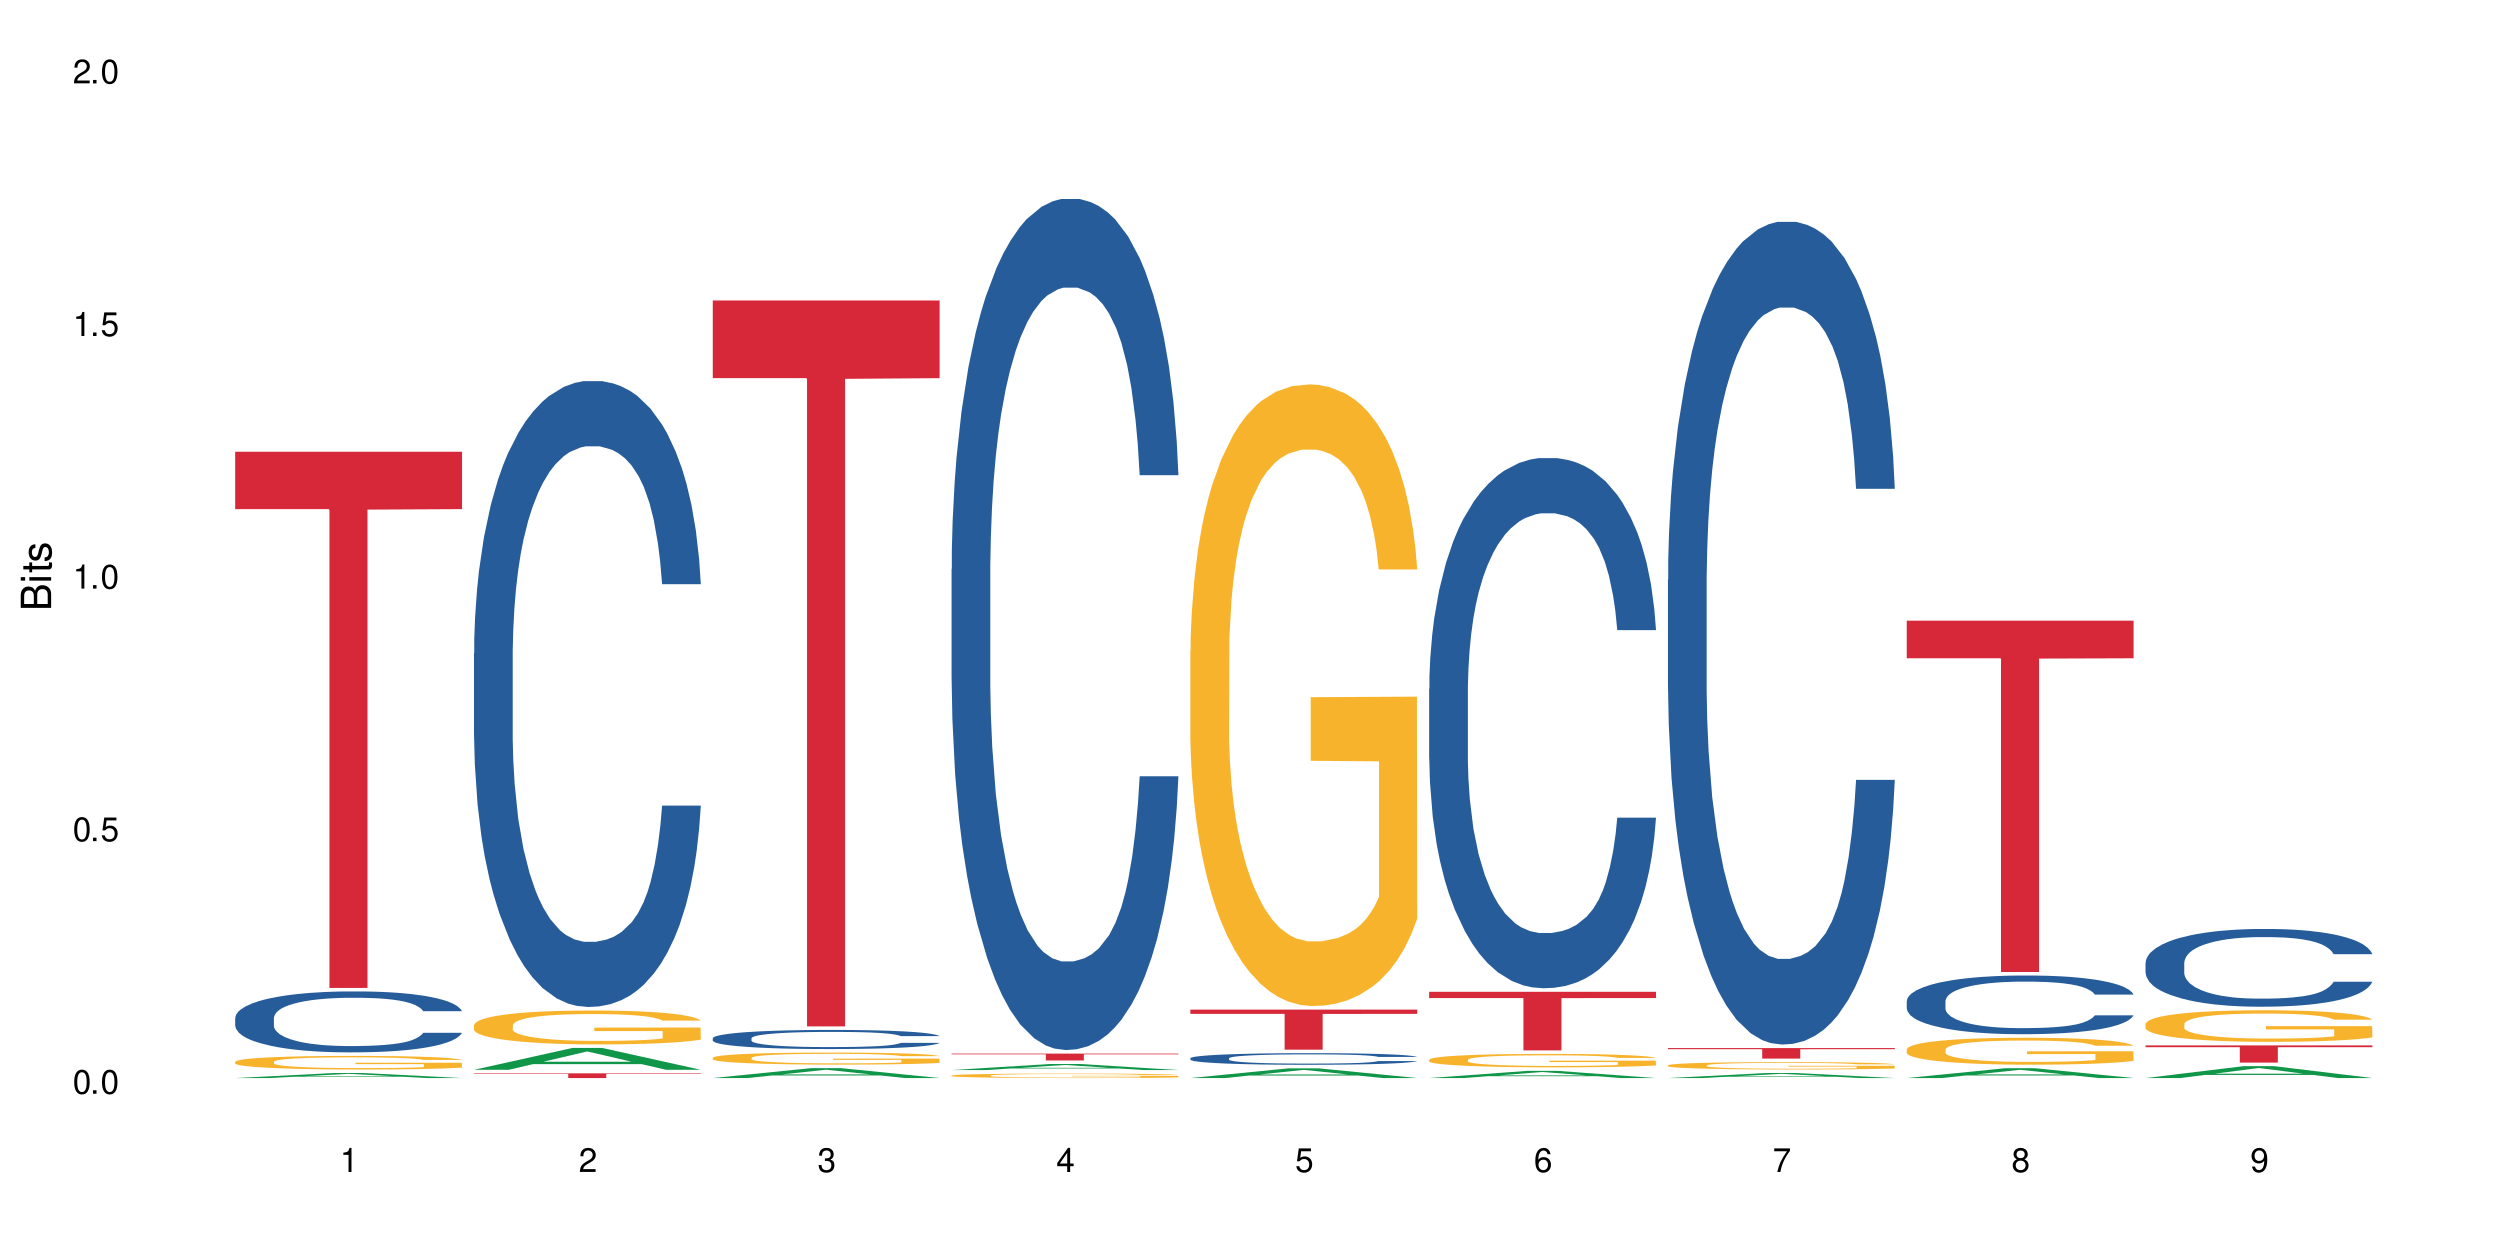 <?xml version="1.0" encoding="UTF-8"?>
<svg xmlns="http://www.w3.org/2000/svg" xmlns:xlink="http://www.w3.org/1999/xlink" width="720" height="360" viewBox="0 0 720 360">
<defs>
<g>
<g id="glyph-0-0">
</g>
<g id="glyph-0-1">
<path d="M 2.641 -6.938 C 2 -6.938 1.422 -6.656 1.078 -6.172 C 0.641 -5.562 0.406 -4.641 0.406 -3.359 C 0.406 -1.016 1.188 0.219 2.641 0.219 C 4.078 0.219 4.859 -1.016 4.859 -3.297 C 4.859 -4.641 4.656 -5.547 4.203 -6.172 C 3.844 -6.656 3.281 -6.938 2.641 -6.938 Z M 2.641 -6.188 C 3.547 -6.188 4 -5.25 4 -3.375 C 4 -1.406 3.562 -0.484 2.625 -0.484 C 1.734 -0.484 1.281 -1.438 1.281 -3.344 C 1.281 -5.25 1.734 -6.188 2.641 -6.188 Z M 2.641 -6.188 "/>
</g>
<g id="glyph-0-2">
<path d="M 1.828 -1 L 0.828 -1 L 0.828 0 L 1.828 0 Z M 1.828 -1 "/>
</g>
<g id="glyph-0-3">
<path d="M 4.562 -6.797 L 1.062 -6.797 L 0.547 -3.094 L 1.328 -3.094 C 1.719 -3.562 2.047 -3.734 2.578 -3.734 C 3.484 -3.734 4.062 -3.109 4.062 -2.094 C 4.062 -1.125 3.484 -0.531 2.578 -0.531 C 1.828 -0.531 1.375 -0.906 1.188 -1.672 L 0.328 -1.672 C 0.453 -1.109 0.547 -0.844 0.75 -0.594 C 1.125 -0.078 1.828 0.219 2.594 0.219 C 3.969 0.219 4.922 -0.781 4.922 -2.219 C 4.922 -3.562 4.031 -4.484 2.719 -4.484 C 2.25 -4.484 1.859 -4.359 1.469 -4.062 L 1.734 -5.969 L 4.562 -5.969 Z M 4.562 -6.797 "/>
</g>
<g id="glyph-0-4">
<path d="M 2.484 -4.938 L 2.484 0 L 3.328 0 L 3.328 -6.938 L 2.766 -6.938 C 2.469 -5.875 2.281 -5.734 0.984 -5.562 L 0.984 -4.938 Z M 2.484 -4.938 "/>
</g>
<g id="glyph-0-5">
<path d="M 4.859 -0.828 L 1.281 -0.828 C 1.359 -1.406 1.672 -1.781 2.5 -2.281 L 3.469 -2.828 C 4.406 -3.344 4.906 -4.062 4.906 -4.906 C 4.906 -5.484 4.672 -6.031 4.266 -6.406 C 3.859 -6.766 3.375 -6.938 2.719 -6.938 C 1.859 -6.938 1.219 -6.625 0.844 -6.031 C 0.609 -5.672 0.5 -5.234 0.484 -4.531 L 1.328 -4.531 C 1.359 -5.016 1.406 -5.281 1.531 -5.516 C 1.75 -5.938 2.188 -6.203 2.703 -6.203 C 3.469 -6.203 4.031 -5.641 4.031 -4.891 C 4.031 -4.344 3.719 -3.859 3.125 -3.516 L 2.234 -3 C 0.812 -2.172 0.406 -1.531 0.328 -0.016 L 4.859 -0.016 Z M 4.859 -0.828 "/>
</g>
<g id="glyph-0-6">
<path d="M 2.125 -3.188 L 2.578 -3.188 C 3.5 -3.188 3.984 -2.766 3.984 -1.922 C 3.984 -1.062 3.469 -0.531 2.594 -0.531 C 1.656 -0.531 1.203 -1 1.156 -2.016 L 0.312 -2.016 C 0.344 -1.453 0.438 -1.094 0.609 -0.781 C 0.953 -0.109 1.625 0.219 2.547 0.219 C 3.953 0.219 4.859 -0.625 4.859 -1.938 C 4.859 -2.828 4.516 -3.297 3.703 -3.594 C 4.344 -3.844 4.656 -4.328 4.656 -5.031 C 4.656 -6.219 3.875 -6.938 2.578 -6.938 C 1.203 -6.938 0.484 -6.172 0.453 -4.703 L 1.297 -4.703 C 1.312 -5.125 1.344 -5.359 1.453 -5.578 C 1.641 -5.969 2.062 -6.203 2.594 -6.203 C 3.344 -6.203 3.797 -5.75 3.797 -5 C 3.797 -4.516 3.609 -4.219 3.25 -4.047 C 3.016 -3.953 2.703 -3.922 2.125 -3.906 Z M 2.125 -3.188 "/>
</g>
<g id="glyph-0-7">
<path d="M 3.141 -1.672 L 3.141 0 L 3.984 0 L 3.984 -1.672 L 4.984 -1.672 L 4.984 -2.438 L 3.984 -2.438 L 3.984 -6.938 L 3.359 -6.938 L 0.266 -2.578 L 0.266 -1.672 Z M 3.141 -2.438 L 1 -2.438 L 3.141 -5.5 Z M 3.141 -2.438 "/>
</g>
<g id="glyph-0-8">
<path d="M 4.781 -5.125 C 4.609 -6.266 3.891 -6.938 2.844 -6.938 C 2.094 -6.938 1.422 -6.578 1.031 -5.953 C 0.594 -5.266 0.406 -4.422 0.406 -3.172 C 0.406 -2 0.578 -1.25 0.984 -0.641 C 1.359 -0.078 1.953 0.219 2.703 0.219 C 3.984 0.219 4.922 -0.75 4.922 -2.094 C 4.922 -3.375 4.062 -4.281 2.844 -4.281 C 2.172 -4.281 1.641 -4.031 1.281 -3.516 C 1.281 -5.234 1.828 -6.188 2.797 -6.188 C 3.391 -6.188 3.797 -5.797 3.938 -5.125 Z M 2.734 -3.531 C 3.547 -3.531 4.062 -2.953 4.062 -2.031 C 4.062 -1.156 3.484 -0.531 2.703 -0.531 C 1.922 -0.531 1.328 -1.188 1.328 -2.078 C 1.328 -2.938 1.906 -3.531 2.734 -3.531 Z M 2.734 -3.531 "/>
</g>
<g id="glyph-0-9">
<path d="M 4.984 -6.797 L 0.438 -6.797 L 0.438 -5.969 L 4.109 -5.969 C 2.5 -3.656 1.828 -2.234 1.328 0 L 2.219 0 C 2.594 -2.172 3.453 -4.047 4.984 -6.094 Z M 4.984 -6.797 "/>
</g>
<g id="glyph-0-10">
<path d="M 3.75 -3.656 C 4.469 -4.094 4.688 -4.438 4.688 -5.078 C 4.688 -6.172 3.844 -6.938 2.641 -6.938 C 1.438 -6.938 0.594 -6.172 0.594 -5.094 C 0.594 -4.438 0.812 -4.094 1.516 -3.656 C 0.734 -3.266 0.359 -2.703 0.359 -1.922 C 0.359 -0.656 1.281 0.219 2.641 0.219 C 3.984 0.219 4.922 -0.656 4.922 -1.922 C 4.922 -2.703 4.531 -3.266 3.75 -3.656 Z M 2.641 -6.188 C 3.359 -6.188 3.812 -5.75 3.812 -5.062 C 3.812 -4.406 3.344 -3.984 2.641 -3.984 C 1.922 -3.984 1.453 -4.406 1.453 -5.078 C 1.453 -5.75 1.922 -6.188 2.641 -6.188 Z M 2.641 -3.266 C 3.484 -3.266 4.062 -2.719 4.062 -1.906 C 4.062 -1.078 3.484 -0.531 2.625 -0.531 C 1.797 -0.531 1.219 -1.094 1.219 -1.906 C 1.219 -2.719 1.781 -3.266 2.641 -3.266 Z M 2.641 -3.266 "/>
</g>
<g id="glyph-0-11">
<path d="M 0.516 -1.578 C 0.672 -0.453 1.406 0.219 2.438 0.219 C 3.188 0.219 3.859 -0.141 4.266 -0.766 C 4.688 -1.453 4.891 -2.297 4.891 -3.547 C 4.891 -4.719 4.703 -5.453 4.312 -6.078 C 3.938 -6.641 3.344 -6.938 2.594 -6.938 C 1.297 -6.938 0.359 -5.969 0.359 -4.625 C 0.359 -3.344 1.234 -2.453 2.453 -2.453 C 3.094 -2.453 3.578 -2.672 4.016 -3.203 C 4 -1.484 3.469 -0.531 2.5 -0.531 C 1.906 -0.531 1.484 -0.906 1.359 -1.578 Z M 2.578 -6.203 C 3.375 -6.203 3.969 -5.531 3.969 -4.641 C 3.969 -3.797 3.391 -3.188 2.547 -3.188 C 1.734 -3.188 1.234 -3.766 1.234 -4.688 C 1.234 -5.562 1.797 -6.203 2.578 -6.203 Z M 2.578 -6.203 "/>
</g>
<g id="glyph-1-0">
</g>
<g id="glyph-1-1">
<path d="M 0 -0.953 L 0 -4.891 C 0 -5.719 -0.234 -6.344 -0.734 -6.797 C -1.188 -7.234 -1.812 -7.469 -2.5 -7.469 C -3.547 -7.469 -4.188 -7 -4.625 -5.875 C -4.984 -6.688 -5.625 -7.094 -6.531 -7.094 C -7.172 -7.094 -7.734 -6.859 -8.141 -6.391 C -8.562 -5.922 -8.75 -5.344 -8.75 -4.5 L -8.75 -0.953 Z M -4.984 -2.062 L -7.766 -2.062 L -7.766 -4.219 C -7.766 -4.844 -7.688 -5.203 -7.453 -5.5 C -7.219 -5.812 -6.859 -5.969 -6.375 -5.969 C -5.891 -5.969 -5.531 -5.812 -5.297 -5.5 C -5.062 -5.203 -4.984 -4.844 -4.984 -4.219 Z M -0.984 -2.062 L -4 -2.062 L -4 -4.781 C -4 -5.766 -3.438 -6.359 -2.484 -6.359 C -1.547 -6.359 -0.984 -5.766 -0.984 -4.781 Z M -0.984 -2.062 "/>
</g>
<g id="glyph-1-2">
<path d="M -6.281 -1.797 L -6.281 -0.797 L 0 -0.797 L 0 -1.797 Z M -8.75 -1.797 L -8.75 -0.797 L -7.484 -0.797 L -7.484 -1.797 Z M -8.75 -1.797 "/>
</g>
<g id="glyph-1-3">
<path d="M -6.281 -3.047 L -6.281 -2.016 L -8.016 -2.016 L -8.016 -1.016 L -6.281 -1.016 L -6.281 -0.172 L -5.469 -0.172 L -5.469 -1.016 L -0.719 -1.016 C -0.078 -1.016 0.281 -1.453 0.281 -2.234 C 0.281 -2.5 0.25 -2.719 0.188 -3.047 L -0.641 -3.047 C -0.609 -2.906 -0.594 -2.766 -0.594 -2.562 C -0.594 -2.141 -0.719 -2.016 -1.156 -2.016 L -5.469 -2.016 L -5.469 -3.047 Z M -6.281 -3.047 "/>
</g>
<g id="glyph-1-4">
<path d="M -4.531 -5.25 C -5.766 -5.25 -6.469 -4.422 -6.469 -2.969 C -6.469 -1.516 -5.719 -0.562 -4.547 -0.562 C -3.562 -0.562 -3.094 -1.062 -2.734 -2.562 L -2.516 -3.484 C -2.344 -4.188 -2.094 -4.469 -1.641 -4.469 C -1.047 -4.469 -0.641 -3.875 -0.641 -3 C -0.641 -2.453 -0.797 -2 -1.062 -1.75 C -1.25 -1.594 -1.422 -1.531 -1.875 -1.469 L -1.875 -0.406 C -0.422 -0.453 0.281 -1.266 0.281 -2.922 C 0.281 -4.5 -0.5 -5.516 -1.719 -5.516 C -2.656 -5.516 -3.172 -4.984 -3.469 -3.734 L -3.703 -2.766 C -3.891 -1.953 -4.156 -1.609 -4.594 -1.609 C -5.188 -1.609 -5.547 -2.125 -5.547 -2.938 C -5.547 -3.75 -5.203 -4.172 -4.531 -4.203 Z M -4.531 -5.25 "/>
</g>
</g>
</defs>
<rect x="-72" y="-36" width="864" height="432" fill="rgb(100%, 100%, 100%)" fill-opacity="1"/>
<path fill-rule="nonzero" fill="rgb(6.275%, 58.824%, 28.235%)" fill-opacity="1" d="M 67.73 310.477 L 67.801 310.477 L 96.07 309.031 L 104.656 309.031 L 133.066 310.48 L 123.082 310.48 L 115.965 310.102 L 84.762 310.102 L 77.781 310.477 L 67.73 310.477 L 87.766 309.945 L 113.102 309.945 L 100.469 309.27 L 100.328 309.266 L 100.188 309.27 L 87.695 309.945 L 87.766 309.945 Z M 67.73 310.477 "/>
<path fill-rule="nonzero" fill="rgb(14.51%, 36.078%, 60%)" fill-opacity="1" d="M 67.73 293.172 L 67.812 293.156 L 67.812 292.77 L 68.051 292.16 L 68.605 291.391 L 69.164 290.859 L 70.598 289.914 L 72.59 289 L 74.664 288.293 L 76.176 287.879 L 77.531 287.555 L 80.637 286.961 L 82.629 286.656 L 84.781 286.387 L 87.41 286.113 L 89.324 285.953 L 93.625 285.695 L 96.812 285.582 L 99.281 285.535 L 104.621 285.535 L 107.809 285.598 L 110.117 285.68 L 112.668 285.809 L 114.82 285.953 L 118.562 286.305 L 121.91 286.754 L 123.426 287.012 L 125.816 287.508 L 127.648 287.988 L 128.922 288.406 L 130.355 289 L 131.629 289.723 L 132.586 290.539 L 133.066 291.23 L 121.91 291.23 L 121.352 290.59 L 120.715 290.09 L 119.52 289.434 L 118.324 288.969 L 116.652 288.504 L 115.137 288.199 L 113.066 287.895 L 111.234 287.699 L 109.32 287.555 L 107.488 287.461 L 103.984 287.363 L 99.922 287.363 L 98.406 287.395 L 95.297 287.523 L 93.625 287.637 L 91.234 287.859 L 89.562 288.07 L 87.57 288.391 L 86.215 288.664 L 84.543 289.082 L 83.348 289.449 L 81.992 289.98 L 81.195 290.379 L 80.48 290.828 L 79.84 291.359 L 79.363 291.918 L 79.043 292.512 L 78.887 293.09 L 78.887 295.578 L 79.043 296.156 L 79.441 296.828 L 80.48 297.809 L 81.992 298.656 L 83.746 299.332 L 85.418 299.812 L 86.375 300.039 L 87.648 300.293 L 89.641 300.613 L 92.512 300.938 L 94.184 301.062 L 96.734 301.191 L 99.363 301.258 L 102.867 301.258 L 105.977 301.191 L 108.047 301.113 L 110.199 300.984 L 113.145 300.711 L 114.98 300.453 L 116.57 300.148 L 117.766 299.844 L 118.562 299.59 L 119.758 299.09 L 120.715 298.547 L 121.434 297.984 L 121.91 297.438 L 133.066 297.438 L 132.586 298.082 L 131.871 298.707 L 131.152 299.172 L 130.039 299.734 L 128.762 300.23 L 126.93 300.793 L 125.418 301.16 L 123.426 301.562 L 121.59 301.867 L 119.602 302.141 L 116.652 302.461 L 114.738 302.621 L 112.668 302.766 L 110.199 302.895 L 107.09 303.004 L 103.746 303.07 L 100.637 303.086 L 97.289 303.055 L 94.82 302.988 L 91.555 302.844 L 87.492 302.555 L 84.543 302.25 L 82.23 301.945 L 80.238 301.625 L 78.008 301.191 L 75.141 300.488 L 73.387 299.941 L 72.191 299.492 L 70.84 298.867 L 69.883 298.305 L 68.766 297.406 L 67.969 296.266 L 67.73 295.387 Z M 67.73 293.172 "/>
<path fill-rule="nonzero" fill="rgb(96.863%, 70.196%, 16.863%)" fill-opacity="1" d="M 67.73 305.777 L 67.812 305.773 L 67.812 305.703 L 68.129 305.543 L 68.926 305.32 L 69.961 305.137 L 71.078 304.996 L 71.793 304.922 L 72.988 304.812 L 74.023 304.734 L 76.656 304.574 L 80 304.422 L 81.832 304.359 L 83.906 304.297 L 86.852 304.23 L 88.207 304.207 L 92.352 304.148 L 97.051 304.113 L 102.23 304.102 L 104.621 304.105 L 107.887 304.121 L 112.348 304.16 L 114.898 304.195 L 116.891 304.23 L 118.961 304.277 L 121.512 304.348 L 123.902 304.434 L 125.816 304.52 L 127.727 304.629 L 129.32 304.742 L 130.676 304.867 L 131.871 305.016 L 132.586 305.141 L 133.066 305.266 L 121.988 305.266 L 121.352 305.141 L 120.637 305.047 L 119.441 304.926 L 118.246 304.844 L 117.051 304.773 L 114.82 304.68 L 112.906 304.625 L 110.516 304.574 L 108.207 304.543 L 105.578 304.52 L 103.984 304.512 L 99.762 304.512 L 95.938 304.539 L 93.707 304.566 L 92.113 304.594 L 89.879 304.648 L 88.527 304.691 L 87.73 304.719 L 85.34 304.832 L 83.746 304.93 L 82.871 305 L 81.754 305.105 L 80.957 305.203 L 80.082 305.348 L 79.602 305.453 L 78.965 305.695 L 78.887 306.34 L 79.125 306.477 L 79.602 306.621 L 80.238 306.75 L 81.195 306.887 L 82.152 306.988 L 83.824 307.129 L 85.258 307.223 L 86.375 307.281 L 88.527 307.379 L 89.402 307.41 L 91.473 307.477 L 93.625 307.523 L 96.254 307.566 L 98.246 307.59 L 101.434 307.609 L 105.496 307.609 L 110.277 307.586 L 113.305 307.559 L 115.379 307.527 L 116.73 307.504 L 118.406 307.465 L 119.602 307.43 L 120.715 307.391 L 122.07 307.328 L 122.07 306.477 L 102.391 306.473 L 102.391 306.07 L 132.984 306.066 L 133.066 307.465 L 131.391 307.562 L 129.32 307.652 L 127.328 307.727 L 125.258 307.785 L 122.309 307.855 L 119.918 307.898 L 116.254 307.945 L 112.906 307.98 L 109.402 308 L 106.293 308.012 L 102.629 308.016 L 99.363 308.008 L 95.855 307.984 L 93.066 307.957 L 90.52 307.922 L 87.969 307.875 L 84.781 307.801 L 82.711 307.738 L 80.559 307.664 L 78.406 307.574 L 76.496 307.48 L 75.219 307.402 L 73.945 307.316 L 72.59 307.211 L 71.316 307.09 L 70.359 306.98 L 69.484 306.855 L 68.848 306.734 L 68.211 306.574 L 67.891 306.445 L 67.73 306.336 Z M 67.73 305.777 "/>
<path fill-rule="nonzero" fill="rgb(83.922%, 15.686%, 22.353%)" fill-opacity="1" d="M 67.73 130.094 L 133.066 130.094 L 133.066 146.625 L 105.836 146.77 L 105.836 284.52 L 94.879 284.52 L 94.879 146.914 L 94.723 146.625 L 67.73 146.625 Z M 67.73 130.094 "/>
<path fill-rule="nonzero" fill="rgb(6.275%, 58.824%, 28.235%)" fill-opacity="1" d="M 136.504 308.098 L 136.574 308.094 L 164.844 301.812 L 173.43 301.812 L 201.836 308.105 L 191.855 308.105 L 184.738 306.461 L 153.535 306.461 L 146.555 308.098 L 136.504 308.098 L 156.535 305.781 L 181.875 305.777 L 169.242 302.84 L 169.102 302.832 L 168.961 302.852 L 156.469 305.777 L 156.535 305.781 Z M 136.504 308.098 "/>
<path fill-rule="nonzero" fill="rgb(14.51%, 36.078%, 60%)" fill-opacity="1" d="M 136.504 188.191 L 136.582 188.027 L 136.582 184.074 L 136.824 177.812 L 137.379 169.902 L 137.938 164.465 L 139.371 154.746 L 141.363 145.355 L 143.434 138.105 L 144.949 133.82 L 146.305 130.527 L 149.41 124.43 L 151.402 121.301 L 153.555 118.5 L 156.184 115.699 L 158.098 114.051 L 162.398 111.414 L 165.586 110.262 L 168.055 109.766 L 173.395 109.766 L 176.582 110.426 L 178.891 111.25 L 181.441 112.566 L 183.594 114.051 L 187.336 117.676 L 190.684 122.289 L 192.195 124.926 L 194.586 130.031 L 196.418 134.973 L 197.695 139.258 L 199.129 145.355 L 200.402 152.77 L 201.359 161.172 L 201.836 168.258 L 190.684 168.258 L 190.125 161.664 L 189.488 156.559 L 188.293 149.805 L 187.098 145.023 L 185.426 140.246 L 183.91 137.117 L 181.84 133.984 L 180.008 132.008 L 178.094 130.527 L 176.262 129.539 L 172.758 128.547 L 168.691 128.547 L 167.18 128.879 L 164.07 130.195 L 162.398 131.352 L 160.008 133.656 L 158.336 135.797 L 156.344 139.094 L 154.988 141.895 L 153.316 146.18 L 152.121 149.969 L 150.766 155.406 L 149.969 159.523 L 149.25 164.137 L 148.613 169.574 L 148.137 175.34 L 147.816 181.438 L 147.66 187.367 L 147.66 212.906 L 147.816 218.836 L 148.215 225.758 L 149.25 235.809 L 150.766 244.539 L 152.52 251.461 L 154.191 256.402 L 155.148 258.711 L 156.422 261.348 L 158.414 264.641 L 161.281 267.938 L 162.957 269.254 L 165.504 270.574 L 168.137 271.23 L 171.641 271.23 L 174.746 270.574 L 176.82 269.75 L 178.973 268.43 L 181.918 265.629 L 183.75 262.992 L 185.344 259.863 L 186.539 256.734 L 187.336 254.098 L 188.531 248.988 L 189.488 243.387 L 190.203 237.621 L 190.684 232.02 L 201.836 232.02 L 201.359 238.609 L 200.645 245.035 L 199.926 249.812 L 198.809 255.578 L 197.535 260.688 L 195.703 266.453 L 194.188 270.242 L 192.195 274.363 L 190.363 277.492 L 188.371 280.293 L 185.426 283.59 L 183.512 285.234 L 181.441 286.719 L 178.973 288.035 L 175.863 289.191 L 172.516 289.848 L 169.41 290.016 L 166.062 289.684 L 163.594 289.027 L 160.328 287.543 L 156.262 284.578 L 153.316 281.445 L 151.004 278.316 L 149.012 275.02 L 146.781 270.574 L 143.914 263.324 L 142.16 257.723 L 140.965 253.109 L 139.609 246.684 L 138.656 240.914 L 137.539 231.688 L 136.742 219.992 L 136.504 210.93 Z M 136.504 188.191 "/>
<path fill-rule="nonzero" fill="rgb(96.863%, 70.196%, 16.863%)" fill-opacity="1" d="M 136.504 295.215 L 136.582 295.203 L 136.582 295.027 L 136.902 294.625 L 137.699 294.07 L 138.734 293.617 L 139.852 293.262 L 140.566 293.074 L 141.762 292.805 L 142.797 292.609 L 145.426 292.207 L 148.773 291.832 L 150.605 291.672 L 152.68 291.52 L 155.625 291.352 L 156.98 291.289 L 161.125 291.148 L 165.824 291.059 L 171.004 291.031 L 173.395 291.039 L 176.66 291.074 L 181.121 291.172 L 183.672 291.262 L 185.664 291.352 L 187.734 291.469 L 190.285 291.645 L 192.676 291.859 L 194.586 292.074 L 196.5 292.34 L 198.094 292.629 L 199.449 292.938 L 200.645 293.312 L 201.359 293.625 L 201.836 293.938 L 190.762 293.938 L 190.125 293.625 L 189.41 293.387 L 188.215 293.09 L 187.02 292.875 L 185.824 292.707 L 183.594 292.477 L 181.68 292.332 L 179.289 292.207 L 176.98 292.129 L 174.348 292.074 L 172.758 292.055 L 168.535 292.055 L 164.707 292.117 L 162.477 292.191 L 160.883 292.262 L 158.652 292.395 L 157.301 292.504 L 156.504 292.574 L 154.113 292.852 L 152.52 293.102 L 151.641 293.27 L 150.527 293.535 L 149.73 293.777 L 148.852 294.133 L 148.375 294.402 L 147.738 295.008 L 147.66 296.613 L 147.898 296.953 L 148.375 297.316 L 149.012 297.637 L 149.969 297.977 L 150.926 298.234 L 152.598 298.582 L 154.031 298.816 L 155.148 298.969 L 157.301 299.207 L 158.176 299.289 L 160.246 299.449 L 162.398 299.574 L 165.027 299.68 L 167.02 299.734 L 170.207 299.777 L 174.27 299.777 L 179.051 299.727 L 182.078 299.652 L 184.148 299.582 L 185.504 299.52 L 187.176 299.422 L 188.371 299.332 L 189.488 299.234 L 190.844 299.082 L 190.844 296.953 L 171.164 296.941 L 171.164 295.945 L 201.758 295.934 L 201.836 299.422 L 200.164 299.664 L 198.094 299.895 L 196.102 300.074 L 194.031 300.223 L 191.082 300.395 L 188.691 300.5 L 185.027 300.625 L 181.68 300.707 L 178.176 300.758 L 175.066 300.785 L 171.402 300.797 L 168.137 300.777 L 164.629 300.723 L 161.84 300.652 L 159.289 300.562 L 156.742 300.449 L 153.555 300.262 L 151.484 300.109 L 149.332 299.922 L 147.18 299.699 L 145.27 299.457 L 143.992 299.27 L 142.719 299.055 L 141.363 298.789 L 140.09 298.484 L 139.133 298.211 L 138.258 297.898 L 137.617 297.602 L 136.98 297.203 L 136.664 296.879 L 136.504 296.605 Z M 136.504 295.215 "/>
<path fill-rule="nonzero" fill="rgb(83.922%, 15.686%, 22.353%)" fill-opacity="1" d="M 136.504 309.121 L 201.836 309.121 L 201.836 309.266 L 174.609 309.27 L 174.609 310.48 L 163.652 310.48 L 163.652 309.27 L 163.496 309.266 L 136.504 309.266 Z M 136.504 309.121 "/>
<path fill-rule="nonzero" fill="rgb(6.275%, 58.824%, 28.235%)" fill-opacity="1" d="M 205.277 310.477 L 205.348 310.473 L 233.617 307.625 L 242.203 307.625 L 270.609 310.48 L 260.629 310.48 L 253.508 309.734 L 222.309 309.734 L 215.328 310.477 L 205.277 310.477 L 225.309 309.426 L 250.648 309.422 L 238.012 308.09 L 237.875 308.09 L 237.734 308.098 L 225.238 309.422 L 225.309 309.426 Z M 205.277 310.477 "/>
<path fill-rule="nonzero" fill="rgb(14.51%, 36.078%, 60%)" fill-opacity="1" d="M 205.277 299.016 L 205.355 299.012 L 205.355 298.891 L 205.594 298.699 L 206.152 298.457 L 206.711 298.293 L 208.145 297.996 L 210.137 297.707 L 212.207 297.484 L 213.723 297.355 L 215.078 297.254 L 218.184 297.07 L 220.176 296.973 L 222.328 296.887 L 224.957 296.801 L 226.867 296.75 L 231.172 296.672 L 234.359 296.637 L 236.828 296.621 L 242.168 296.621 L 245.352 296.641 L 247.664 296.668 L 250.215 296.707 L 252.363 296.75 L 256.109 296.863 L 259.457 297.004 L 260.969 297.082 L 263.359 297.238 L 265.191 297.391 L 266.469 297.52 L 267.902 297.707 L 269.176 297.934 L 270.133 298.191 L 270.609 298.406 L 259.457 298.406 L 258.898 298.207 L 258.262 298.051 L 257.066 297.844 L 255.871 297.699 L 254.195 297.551 L 252.684 297.457 L 250.613 297.359 L 248.777 297.301 L 246.867 297.254 L 245.035 297.223 L 241.527 297.195 L 237.465 297.195 L 235.953 297.203 L 232.844 297.246 L 231.172 297.281 L 228.781 297.352 L 227.109 297.414 L 225.117 297.516 L 223.762 297.602 L 222.09 297.734 L 220.895 297.848 L 219.539 298.016 L 218.742 298.141 L 218.023 298.281 L 217.387 298.445 L 216.91 298.625 L 216.59 298.809 L 216.43 298.992 L 216.43 299.77 L 216.59 299.953 L 216.988 300.164 L 218.023 300.469 L 219.539 300.734 L 221.293 300.949 L 222.965 301.098 L 223.922 301.168 L 225.195 301.25 L 227.188 301.352 L 230.055 301.449 L 231.73 301.492 L 234.277 301.531 L 236.906 301.551 L 240.414 301.551 L 243.52 301.531 L 245.594 301.508 L 247.742 301.465 L 250.691 301.379 L 252.523 301.301 L 254.117 301.203 L 255.312 301.109 L 256.109 301.027 L 257.305 300.871 L 258.262 300.699 L 258.977 300.523 L 259.457 300.355 L 270.609 300.355 L 270.133 300.555 L 269.414 300.75 L 268.699 300.898 L 267.582 301.074 L 266.309 301.23 L 264.477 301.406 L 262.961 301.52 L 260.969 301.648 L 259.137 301.742 L 257.145 301.828 L 254.195 301.93 L 252.285 301.98 L 250.215 302.023 L 247.742 302.066 L 244.637 302.102 L 241.289 302.121 L 238.184 302.125 L 234.836 302.113 L 232.367 302.094 L 229.098 302.051 L 225.035 301.957 L 222.09 301.863 L 219.777 301.77 L 217.785 301.668 L 215.555 301.531 L 212.688 301.309 L 210.934 301.141 L 209.738 300.996 L 208.383 300.801 L 207.426 300.625 L 206.312 300.344 L 205.516 299.988 L 205.277 299.711 Z M 205.277 299.016 "/>
<path fill-rule="nonzero" fill="rgb(96.863%, 70.196%, 16.863%)" fill-opacity="1" d="M 205.277 304.625 L 205.355 304.625 L 205.355 304.559 L 205.676 304.418 L 206.473 304.223 L 207.508 304.059 L 208.621 303.934 L 209.34 303.867 L 210.535 303.773 L 211.57 303.703 L 214.199 303.559 L 217.547 303.426 L 219.379 303.371 L 221.449 303.316 L 224.398 303.254 L 225.754 303.234 L 229.895 303.184 L 234.598 303.152 L 239.777 303.141 L 242.168 303.145 L 245.434 303.156 L 249.895 303.191 L 252.445 303.223 L 254.438 303.254 L 256.508 303.297 L 259.059 303.359 L 261.449 303.438 L 263.359 303.512 L 265.273 303.605 L 266.867 303.707 L 268.219 303.82 L 269.414 303.953 L 270.133 304.062 L 270.609 304.172 L 259.535 304.172 L 258.898 304.062 L 258.18 303.977 L 256.984 303.871 L 255.789 303.797 L 254.594 303.738 L 252.363 303.656 L 250.453 303.605 L 248.062 303.559 L 245.75 303.531 L 243.121 303.512 L 241.527 303.504 L 237.305 303.504 L 233.48 303.527 L 231.25 303.555 L 229.656 303.578 L 227.426 303.625 L 226.07 303.664 L 225.273 303.688 L 222.883 303.789 L 221.293 303.875 L 220.414 303.938 L 219.301 304.031 L 218.504 304.117 L 217.625 304.242 L 217.148 304.34 L 216.512 304.555 L 216.43 305.125 L 216.672 305.242 L 217.148 305.375 L 217.785 305.488 L 218.742 305.609 L 219.699 305.699 L 221.371 305.824 L 222.805 305.906 L 223.922 305.957 L 226.07 306.043 L 226.949 306.074 L 229.02 306.129 L 231.172 306.176 L 233.801 306.211 L 235.793 306.23 L 238.98 306.246 L 243.043 306.246 L 247.824 306.227 L 250.852 306.203 L 252.922 306.176 L 254.277 306.156 L 255.949 306.121 L 257.145 306.09 L 258.262 306.055 L 259.613 306 L 259.613 305.242 L 239.934 305.242 L 239.934 304.887 L 270.531 304.883 L 270.609 306.121 L 268.938 306.207 L 266.867 306.289 L 264.875 306.352 L 262.801 306.406 L 259.855 306.465 L 257.465 306.504 L 253.801 306.547 L 250.453 306.578 L 246.945 306.594 L 243.84 306.605 L 240.176 306.609 L 236.906 306.602 L 233.402 306.582 L 230.613 306.559 L 228.062 306.527 L 225.516 306.484 L 222.328 306.418 L 220.254 306.363 L 218.105 306.297 L 215.953 306.219 L 214.039 306.133 L 212.766 306.066 L 211.492 305.992 L 210.137 305.895 L 208.863 305.789 L 207.906 305.691 L 207.027 305.578 L 206.391 305.473 L 205.754 305.332 L 205.438 305.219 L 205.277 305.121 Z M 205.277 304.625 "/>
<path fill-rule="nonzero" fill="rgb(83.922%, 15.686%, 22.353%)" fill-opacity="1" d="M 205.277 86.531 L 270.609 86.531 L 270.609 108.91 L 243.383 109.105 L 243.383 295.605 L 232.426 295.605 L 232.426 109.301 L 232.266 108.91 L 205.277 108.91 Z M 205.277 86.531 "/>
<path fill-rule="nonzero" fill="rgb(6.275%, 58.824%, 28.235%)" fill-opacity="1" d="M 274.051 308.176 L 274.117 308.176 L 302.387 306.43 L 310.973 306.43 L 339.383 308.176 L 329.402 308.176 L 322.281 307.723 L 291.082 307.723 L 284.102 308.176 L 274.051 308.176 L 294.082 307.531 L 319.422 307.531 L 306.785 306.715 L 306.645 306.715 L 306.508 306.719 L 294.012 307.531 L 294.082 307.531 Z M 274.051 308.176 "/>
<path fill-rule="nonzero" fill="rgb(14.51%, 36.078%, 60%)" fill-opacity="1" d="M 274.051 163.957 L 274.129 163.734 L 274.129 158.355 L 274.367 149.844 L 274.926 139.09 L 275.484 131.695 L 276.918 118.477 L 278.91 105.707 L 280.98 95.848 L 282.496 90.023 L 283.848 85.543 L 286.957 77.25 L 288.949 72.996 L 291.102 69.188 L 293.73 65.375 L 295.641 63.137 L 299.945 59.551 L 303.129 57.984 L 305.602 57.312 L 310.938 57.312 L 314.125 58.207 L 316.438 59.328 L 318.984 61.121 L 321.137 63.137 L 324.883 68.066 L 328.23 74.34 L 329.742 77.922 L 332.133 84.867 L 333.965 91.59 L 335.238 97.414 L 336.676 105.707 L 337.949 115.789 L 338.906 127.215 L 339.383 136.848 L 328.23 136.848 L 327.672 127.887 L 327.035 120.941 L 325.84 111.754 L 324.645 105.258 L 322.969 98.762 L 321.457 94.504 L 319.383 90.246 L 317.551 87.559 L 315.641 85.543 L 313.809 84.195 L 310.301 82.852 L 306.238 82.852 L 304.723 83.301 L 301.617 85.094 L 299.945 86.66 L 297.555 89.797 L 295.879 92.711 L 293.887 97.191 L 292.535 101 L 290.859 106.824 L 289.664 111.98 L 288.312 119.371 L 287.516 124.973 L 286.797 131.246 L 286.16 138.641 L 285.684 146.484 L 285.363 154.773 L 285.203 162.84 L 285.203 197.566 L 285.363 205.633 L 285.762 215.043 L 286.797 228.707 L 288.312 240.582 L 290.062 249.992 L 291.738 256.715 L 292.691 259.852 L 293.969 263.438 L 295.961 267.918 L 298.828 272.398 L 300.5 274.191 L 303.051 275.984 L 305.68 276.879 L 309.188 276.879 L 312.293 275.984 L 314.363 274.863 L 316.516 273.07 L 319.465 269.262 L 321.297 265.676 L 322.891 261.422 L 324.086 257.164 L 324.883 253.578 L 326.078 246.633 L 327.035 239.016 L 327.75 231.172 L 328.23 223.555 L 339.383 223.555 L 338.906 232.52 L 338.188 241.254 L 337.473 247.754 L 336.355 255.594 L 335.082 262.539 L 333.25 270.383 L 331.734 275.535 L 329.742 281.137 L 327.91 285.395 L 325.918 289.203 L 322.969 293.684 L 321.059 295.922 L 318.984 297.941 L 316.516 299.734 L 313.41 301.301 L 310.062 302.195 L 306.957 302.422 L 303.609 301.973 L 301.141 301.078 L 297.871 299.059 L 293.809 295.027 L 290.859 290.77 L 288.551 286.512 L 286.559 282.031 L 284.328 275.984 L 281.457 266.125 L 279.707 258.508 L 278.512 252.234 L 277.156 243.496 L 276.199 235.656 L 275.086 223.109 L 274.289 207.199 L 274.051 194.879 Z M 274.051 163.957 "/>
<path fill-rule="nonzero" fill="rgb(96.863%, 70.196%, 16.863%)" fill-opacity="1" d="M 274.051 309.746 L 274.129 309.742 L 274.129 309.719 L 274.449 309.668 L 275.246 309.594 L 276.281 309.535 L 277.395 309.488 L 278.113 309.461 L 279.309 309.426 L 280.344 309.402 L 282.973 309.348 L 286.32 309.301 L 288.152 309.277 L 290.223 309.258 L 293.172 309.234 L 294.527 309.227 L 298.668 309.211 L 303.371 309.199 L 308.547 309.195 L 310.938 309.195 L 314.207 309.199 L 318.668 309.211 L 321.219 309.223 L 323.207 309.234 L 325.281 309.25 L 327.832 309.273 L 330.219 309.305 L 332.133 309.332 L 334.043 309.367 L 335.637 309.402 L 336.992 309.445 L 338.188 309.496 L 338.906 309.535 L 339.383 309.578 L 328.309 309.578 L 327.672 309.535 L 326.953 309.504 L 325.758 309.465 L 324.562 309.438 L 323.367 309.414 L 321.137 309.383 L 319.227 309.367 L 316.836 309.348 L 314.523 309.34 L 311.895 309.332 L 310.301 309.328 L 306.078 309.328 L 302.254 309.336 L 300.023 309.348 L 298.43 309.355 L 296.199 309.375 L 294.844 309.387 L 291.656 309.434 L 290.062 309.465 L 289.188 309.488 L 288.07 309.523 L 287.273 309.555 L 286.398 309.602 L 285.922 309.637 L 285.285 309.719 L 285.203 309.93 L 285.441 309.973 L 285.922 310.023 L 286.559 310.062 L 287.516 310.109 L 288.469 310.145 L 290.145 310.188 L 291.578 310.219 L 292.691 310.238 L 294.844 310.27 L 295.723 310.281 L 297.793 310.301 L 299.945 310.32 L 302.574 310.332 L 304.566 310.34 L 307.75 310.348 L 311.816 310.348 L 316.598 310.34 L 319.625 310.328 L 321.695 310.32 L 323.051 310.312 L 324.723 310.297 L 325.918 310.285 L 327.035 310.273 L 328.387 310.254 L 328.387 309.973 L 308.707 309.973 L 308.707 309.84 L 339.305 309.84 L 339.383 310.297 L 337.711 310.332 L 335.637 310.359 L 333.645 310.383 L 331.574 310.406 L 328.625 310.426 L 326.238 310.441 L 322.57 310.457 L 319.227 310.469 L 315.719 310.477 L 312.613 310.477 L 308.945 310.48 L 305.68 310.477 L 302.176 310.469 L 299.387 310.461 L 296.836 310.449 L 294.285 310.434 L 291.102 310.41 L 289.027 310.391 L 286.875 310.363 L 284.727 310.336 L 282.812 310.305 L 280.266 310.25 L 278.91 310.215 L 277.633 310.176 L 276.68 310.141 L 275.801 310.098 L 275.164 310.059 L 274.527 310.008 L 274.207 309.965 L 274.051 309.93 Z M 274.051 309.746 "/>
<path fill-rule="nonzero" fill="rgb(83.922%, 15.686%, 22.353%)" fill-opacity="1" d="M 274.051 303.438 L 339.383 303.438 L 339.383 303.648 L 312.152 303.652 L 312.152 305.414 L 301.199 305.414 L 301.199 303.652 L 301.039 303.648 L 274.051 303.648 Z M 274.051 303.438 "/>
<path fill-rule="nonzero" fill="rgb(6.275%, 58.824%, 28.235%)" fill-opacity="1" d="M 342.82 310.477 L 342.891 310.473 L 371.16 307.676 L 379.746 307.676 L 408.156 310.48 L 398.176 310.48 L 391.055 309.746 L 359.852 309.746 L 352.875 310.477 L 342.82 310.477 L 362.855 309.445 L 388.191 309.441 L 375.559 308.133 L 375.418 308.133 L 375.281 308.141 L 362.785 309.441 L 362.855 309.445 Z M 342.82 310.477 "/>
<path fill-rule="nonzero" fill="rgb(14.51%, 36.078%, 60%)" fill-opacity="1" d="M 342.82 304.77 L 342.902 304.766 L 342.902 304.691 L 343.141 304.574 L 343.699 304.43 L 344.258 304.328 L 345.691 304.148 L 347.684 303.973 L 349.754 303.84 L 351.266 303.758 L 352.621 303.699 L 355.73 303.586 L 357.723 303.527 L 359.871 303.473 L 362.5 303.422 L 364.414 303.391 L 368.715 303.344 L 371.902 303.32 L 374.375 303.312 L 379.711 303.312 L 382.898 303.324 L 385.211 303.34 L 387.758 303.363 L 389.91 303.391 L 393.656 303.457 L 397 303.543 L 398.516 303.594 L 400.906 303.688 L 402.738 303.781 L 404.012 303.859 L 405.445 303.973 L 406.723 304.109 L 407.68 304.266 L 408.156 304.398 L 397 304.398 L 396.445 304.277 L 395.805 304.18 L 394.609 304.055 L 393.414 303.965 L 391.742 303.879 L 390.23 303.82 L 388.156 303.762 L 386.324 303.727 L 384.414 303.699 L 382.578 303.68 L 379.074 303.66 L 375.012 303.66 L 373.496 303.668 L 370.391 303.691 L 368.715 303.711 L 366.324 303.754 L 364.652 303.797 L 362.66 303.855 L 361.305 303.91 L 359.633 303.988 L 358.438 304.059 L 357.082 304.16 L 356.285 304.234 L 355.57 304.32 L 354.934 304.422 L 354.453 304.531 L 354.137 304.645 L 353.977 304.754 L 353.977 305.227 L 354.137 305.336 L 354.535 305.465 L 355.57 305.652 L 357.082 305.816 L 358.836 305.945 L 360.508 306.035 L 361.465 306.078 L 362.742 306.129 L 364.734 306.188 L 367.602 306.25 L 369.273 306.273 L 371.824 306.301 L 374.453 306.312 L 377.957 306.312 L 381.066 306.301 L 383.137 306.285 L 385.289 306.258 L 388.238 306.207 L 390.07 306.156 L 391.664 306.102 L 392.859 306.043 L 393.656 305.992 L 394.852 305.898 L 395.805 305.793 L 396.523 305.688 L 397 305.582 L 408.156 305.582 L 407.68 305.707 L 406.961 305.824 L 406.242 305.914 L 405.129 306.02 L 403.852 306.117 L 402.02 306.223 L 400.508 306.293 L 398.516 306.371 L 396.684 306.426 L 394.691 306.48 L 391.742 306.539 L 389.832 306.57 L 387.758 306.598 L 385.289 306.625 L 382.18 306.645 L 378.836 306.656 L 375.727 306.66 L 372.383 306.652 L 369.91 306.641 L 366.645 306.613 L 362.582 306.559 L 359.633 306.5 L 357.324 306.441 L 355.332 306.383 L 353.102 306.301 L 350.23 306.164 L 348.48 306.059 L 347.285 305.973 L 345.93 305.855 L 344.973 305.746 L 343.859 305.578 L 343.062 305.359 L 342.82 305.191 Z M 342.82 304.77 "/>
<path fill-rule="nonzero" fill="rgb(96.863%, 70.196%, 16.863%)" fill-opacity="1" d="M 342.82 187.387 L 342.902 187.223 L 342.902 183.953 L 343.219 176.594 L 344.016 166.457 L 345.051 158.117 L 346.168 151.578 L 346.887 148.145 L 348.082 143.238 L 349.117 139.641 L 351.746 132.281 L 355.094 125.414 L 356.926 122.473 L 358.996 119.691 L 361.945 116.586 L 363.297 115.441 L 367.441 112.824 L 372.141 111.191 L 377.32 110.699 L 379.711 110.863 L 382.977 111.516 L 387.441 113.316 L 389.988 114.949 L 391.98 116.586 L 394.055 118.711 L 396.602 121.98 L 398.992 125.906 L 400.906 129.832 L 402.816 134.734 L 404.41 139.969 L 405.766 145.691 L 406.961 152.559 L 407.68 158.281 L 408.156 164.004 L 397.082 164.004 L 396.445 158.281 L 395.727 153.867 L 394.531 148.473 L 393.336 144.547 L 392.141 141.441 L 389.91 137.188 L 387.996 134.574 L 385.609 132.281 L 383.297 130.812 L 380.668 129.832 L 379.074 129.504 L 374.852 129.504 L 371.027 130.648 L 368.797 131.957 L 367.203 133.266 L 364.973 135.719 L 363.617 137.68 L 362.82 138.988 L 360.43 144.055 L 358.836 148.633 L 357.961 151.742 L 356.844 156.645 L 356.047 161.062 L 355.172 167.602 L 354.695 172.508 L 354.055 183.625 L 353.977 213.059 L 354.215 219.273 L 354.695 225.977 L 355.332 231.863 L 356.285 238.074 L 357.242 242.816 L 358.918 249.195 L 360.352 253.445 L 361.465 256.227 L 363.617 260.641 L 364.492 262.113 L 366.566 265.055 L 368.715 267.344 L 371.344 269.305 L 373.336 270.289 L 376.523 271.105 L 380.59 271.105 L 385.367 270.125 L 388.395 268.816 L 390.469 267.508 L 391.824 266.363 L 393.496 264.562 L 394.691 262.93 L 395.805 261.129 L 397.16 258.352 L 397.16 219.273 L 377.48 219.109 L 377.48 200.793 L 408.074 200.633 L 408.156 264.562 L 406.484 268.98 L 404.41 273.23 L 402.418 276.5 L 400.348 279.281 L 397.398 282.387 L 395.008 284.348 L 391.344 286.637 L 387.996 288.109 L 384.492 289.09 L 381.387 289.582 L 377.719 289.746 L 374.453 289.418 L 370.949 288.438 L 368.16 287.129 L 365.609 285.492 L 363.059 283.367 L 359.871 279.934 L 357.801 277.156 L 355.648 273.723 L 353.5 269.633 L 351.586 265.219 L 350.312 261.785 L 349.035 257.859 L 347.684 252.953 L 346.406 247.395 L 345.449 242.328 L 344.574 236.605 L 343.938 231.207 L 343.301 223.852 L 342.98 217.965 L 342.82 212.895 Z M 342.82 187.387 "/>
<path fill-rule="nonzero" fill="rgb(83.922%, 15.686%, 22.353%)" fill-opacity="1" d="M 342.82 290.762 L 408.156 290.762 L 408.156 291.996 L 380.926 292.008 L 380.926 302.297 L 369.973 302.297 L 369.973 292.02 L 369.812 291.996 L 342.82 291.996 Z M 342.82 290.762 "/>
<path fill-rule="nonzero" fill="rgb(6.275%, 58.824%, 28.235%)" fill-opacity="1" d="M 411.594 310.477 L 411.664 310.477 L 439.934 308.406 L 448.52 308.406 L 476.93 310.48 L 466.945 310.48 L 459.828 309.938 L 428.625 309.938 L 421.645 310.477 L 411.594 310.477 L 431.629 309.715 L 456.965 309.711 L 444.332 308.746 L 444.191 308.742 L 444.051 308.75 L 431.559 309.711 L 431.629 309.715 Z M 411.594 310.477 "/>
<path fill-rule="nonzero" fill="rgb(14.51%, 36.078%, 60%)" fill-opacity="1" d="M 411.594 198.367 L 411.676 198.227 L 411.676 194.879 L 411.914 189.574 L 412.473 182.875 L 413.027 178.27 L 414.461 170.035 L 416.453 162.078 L 418.527 155.938 L 420.039 152.309 L 421.395 149.52 L 424.5 144.355 L 426.492 141.703 L 428.645 139.332 L 431.273 136.957 L 433.188 135.562 L 437.488 133.328 L 440.676 132.352 L 443.145 131.934 L 448.484 131.934 L 451.672 132.492 L 453.98 133.188 L 456.531 134.305 L 458.684 135.562 L 462.426 138.633 L 465.773 142.539 L 467.289 144.773 L 469.68 149.102 L 471.512 153.285 L 472.785 156.914 L 474.219 162.078 L 475.496 168.359 L 476.449 175.477 L 476.93 181.48 L 465.773 181.48 L 465.215 175.898 L 464.578 171.57 L 463.383 165.848 L 462.188 161.801 L 460.516 157.754 L 459 155.102 L 456.93 152.449 L 455.098 150.773 L 453.184 149.52 L 451.352 148.68 L 447.848 147.844 L 443.785 147.844 L 442.27 148.121 L 439.164 149.238 L 437.488 150.215 L 435.098 152.172 L 433.426 153.984 L 431.434 156.777 L 430.078 159.148 L 428.406 162.777 L 427.211 165.988 L 425.855 170.594 L 425.059 174.082 L 424.344 177.988 L 423.707 182.598 L 423.227 187.48 L 422.91 192.645 L 422.75 197.668 L 422.75 219.301 L 422.91 224.324 L 423.309 230.188 L 424.344 238.703 L 425.855 246.098 L 427.609 251.961 L 429.281 256.148 L 430.238 258.102 L 431.512 260.336 L 433.504 263.125 L 436.375 265.918 L 438.047 267.035 L 440.598 268.148 L 443.227 268.707 L 446.73 268.707 L 449.84 268.148 L 451.91 267.453 L 454.062 266.336 L 457.008 263.961 L 458.844 261.73 L 460.438 259.078 L 461.629 256.426 L 462.426 254.191 L 463.621 249.867 L 464.578 245.121 L 465.297 240.238 L 465.773 235.492 L 476.93 235.492 L 476.449 241.074 L 475.734 246.516 L 475.016 250.566 L 473.902 255.449 L 472.625 259.777 L 470.793 264.66 L 469.281 267.871 L 467.289 271.359 L 465.457 274.012 L 463.465 276.383 L 460.516 279.176 L 458.602 280.57 L 456.531 281.828 L 454.062 282.945 L 450.953 283.922 L 447.609 284.48 L 444.5 284.617 L 441.152 284.34 L 438.684 283.781 L 435.418 282.523 L 431.355 280.012 L 428.406 277.359 L 426.094 274.711 L 424.105 271.918 L 421.871 268.148 L 419.004 262.008 L 417.25 257.262 L 416.055 253.355 L 414.703 247.914 L 413.746 243.027 L 412.629 235.211 L 411.832 225.305 L 411.594 217.625 Z M 411.594 198.367 "/>
<path fill-rule="nonzero" fill="rgb(96.863%, 70.196%, 16.863%)" fill-opacity="1" d="M 411.594 305.18 L 411.676 305.176 L 411.676 305.105 L 411.992 304.949 L 412.789 304.73 L 413.824 304.551 L 414.941 304.41 L 415.656 304.336 L 416.852 304.23 L 417.891 304.152 L 420.52 303.992 L 423.863 303.844 L 425.695 303.781 L 427.77 303.719 L 430.715 303.652 L 432.07 303.629 L 436.215 303.574 L 440.914 303.539 L 446.094 303.527 L 448.484 303.531 L 451.75 303.543 L 456.211 303.582 L 458.762 303.617 L 460.754 303.652 L 462.824 303.699 L 465.375 303.77 L 467.766 303.855 L 469.68 303.938 L 471.59 304.047 L 473.184 304.156 L 474.539 304.281 L 475.734 304.43 L 476.449 304.555 L 476.93 304.676 L 465.855 304.676 L 465.215 304.555 L 464.5 304.457 L 463.305 304.34 L 462.109 304.258 L 460.914 304.191 L 458.684 304.098 L 456.77 304.043 L 454.379 303.992 L 452.07 303.961 L 449.441 303.938 L 447.848 303.934 L 443.625 303.934 L 439.801 303.957 L 437.57 303.984 L 435.977 304.012 L 433.746 304.066 L 432.391 304.109 L 431.594 304.137 L 429.203 304.246 L 427.609 304.344 L 426.734 304.41 L 425.617 304.52 L 424.82 304.613 L 423.945 304.754 L 423.465 304.859 L 422.828 305.102 L 422.75 305.734 L 422.988 305.867 L 423.465 306.012 L 424.105 306.141 L 425.059 306.273 L 426.016 306.375 L 427.688 306.516 L 429.125 306.605 L 430.238 306.668 L 432.391 306.762 L 433.266 306.793 L 435.336 306.855 L 437.488 306.906 L 440.117 306.949 L 442.109 306.969 L 445.297 306.988 L 449.359 306.988 L 454.141 306.965 L 457.168 306.938 L 459.242 306.91 L 460.594 306.887 L 462.27 306.848 L 463.465 306.812 L 464.578 306.773 L 465.934 306.711 L 465.934 305.867 L 446.254 305.867 L 446.254 305.469 L 476.848 305.465 L 476.93 306.848 L 475.254 306.941 L 473.184 307.031 L 471.191 307.105 L 469.121 307.164 L 466.172 307.23 L 463.781 307.273 L 460.117 307.32 L 456.77 307.355 L 453.266 307.375 L 450.156 307.387 L 446.492 307.391 L 443.227 307.383 L 439.719 307.359 L 436.93 307.332 L 434.383 307.297 L 431.832 307.25 L 428.645 307.176 L 426.574 307.117 L 424.422 307.043 L 422.27 306.957 L 420.359 306.859 L 419.082 306.785 L 417.809 306.703 L 416.453 306.594 L 415.18 306.477 L 414.223 306.367 L 413.348 306.242 L 412.711 306.125 L 412.074 305.969 L 411.754 305.84 L 411.594 305.73 Z M 411.594 305.18 "/>
<path fill-rule="nonzero" fill="rgb(83.922%, 15.686%, 22.353%)" fill-opacity="1" d="M 411.594 285.637 L 476.93 285.637 L 476.93 287.441 L 449.699 287.457 L 449.699 302.512 L 438.746 302.512 L 438.746 287.473 L 438.586 287.441 L 411.594 287.441 Z M 411.594 285.637 "/>
<path fill-rule="nonzero" fill="rgb(6.275%, 58.824%, 28.235%)" fill-opacity="1" d="M 480.367 310.477 L 480.438 310.477 L 508.707 309.027 L 517.293 309.027 L 545.703 310.48 L 535.719 310.48 L 528.602 310.102 L 497.398 310.102 L 490.418 310.477 L 480.367 310.477 L 500.398 309.945 L 525.738 309.941 L 513.105 309.266 L 512.965 309.266 L 512.824 309.27 L 500.332 309.941 L 500.398 309.945 Z M 480.367 310.477 "/>
<path fill-rule="nonzero" fill="rgb(14.51%, 36.078%, 60%)" fill-opacity="1" d="M 480.367 166.984 L 480.445 166.77 L 480.445 161.57 L 480.688 153.34 L 481.242 142.945 L 481.801 135.797 L 483.234 123.02 L 485.227 110.672 L 487.301 101.145 L 488.812 95.512 L 490.168 91.18 L 493.273 83.168 L 495.266 79.051 L 497.418 75.367 L 500.047 71.688 L 501.961 69.52 L 506.262 66.055 L 509.449 64.539 L 511.918 63.891 L 517.258 63.891 L 520.445 64.758 L 522.754 65.84 L 525.305 67.57 L 527.457 69.52 L 531.199 74.285 L 534.547 80.352 L 536.059 83.816 L 538.449 90.531 L 540.285 97.027 L 541.559 102.66 L 542.992 110.672 L 544.266 120.418 L 545.223 131.465 L 545.703 140.777 L 534.547 140.777 L 533.988 132.113 L 533.352 125.402 L 532.156 116.52 L 530.961 110.238 L 529.289 103.957 L 527.773 99.844 L 525.703 95.727 L 523.871 93.129 L 521.957 91.18 L 520.125 89.879 L 516.621 88.582 L 512.555 88.582 L 511.043 89.016 L 507.934 90.746 L 506.262 92.262 L 503.871 95.297 L 502.199 98.109 L 500.207 102.441 L 498.852 106.125 L 497.18 111.754 L 495.984 116.738 L 494.629 123.883 L 493.832 129.301 L 493.117 135.363 L 492.477 142.512 L 492 150.09 L 491.68 158.105 L 491.523 165.902 L 491.523 199.473 L 491.68 207.27 L 492.078 216.367 L 493.117 229.578 L 494.629 241.059 L 496.383 250.152 L 498.055 256.652 L 499.012 259.684 L 500.285 263.148 L 502.277 267.48 L 505.145 271.812 L 506.82 273.547 L 509.367 275.277 L 512 276.145 L 515.504 276.145 L 518.613 275.277 L 520.684 274.195 L 522.836 272.461 L 525.781 268.781 L 527.613 265.316 L 529.207 261.199 L 530.402 257.086 L 531.199 253.621 L 532.395 246.906 L 533.352 239.543 L 534.07 231.961 L 534.547 224.598 L 545.703 224.598 L 545.223 233.262 L 544.508 241.707 L 543.789 247.988 L 542.672 255.57 L 541.398 262.281 L 539.566 269.863 L 538.051 274.844 L 536.059 280.262 L 534.227 284.375 L 532.234 288.059 L 529.289 292.387 L 527.375 294.555 L 525.305 296.504 L 522.836 298.238 L 519.727 299.754 L 516.379 300.617 L 513.273 300.836 L 509.926 300.402 L 507.457 299.535 L 504.191 297.586 L 500.125 293.688 L 497.18 289.574 L 494.867 285.457 L 492.875 281.125 L 490.645 275.277 L 487.777 265.75 L 486.023 258.383 L 484.828 252.32 L 483.473 243.875 L 482.52 236.293 L 481.402 224.164 L 480.605 208.785 L 480.367 196.875 Z M 480.367 166.984 "/>
<path fill-rule="nonzero" fill="rgb(96.863%, 70.196%, 16.863%)" fill-opacity="1" d="M 480.367 306.797 L 480.445 306.797 L 480.445 306.758 L 480.766 306.672 L 481.562 306.551 L 482.598 306.453 L 483.715 306.375 L 484.43 306.332 L 485.625 306.273 L 486.66 306.234 L 489.289 306.145 L 492.637 306.062 L 494.469 306.027 L 496.543 305.996 L 499.488 305.961 L 500.844 305.945 L 504.988 305.914 L 509.688 305.895 L 514.867 305.891 L 517.258 305.891 L 520.523 305.898 L 524.984 305.922 L 527.535 305.941 L 529.527 305.961 L 531.598 305.984 L 534.148 306.023 L 536.539 306.07 L 538.449 306.117 L 540.363 306.176 L 541.957 306.238 L 543.312 306.305 L 544.508 306.387 L 545.223 306.453 L 545.703 306.52 L 534.625 306.52 L 533.988 306.453 L 533.273 306.402 L 532.078 306.336 L 530.883 306.289 L 529.688 306.254 L 527.457 306.203 L 525.543 306.172 L 523.152 306.145 L 520.844 306.129 L 518.215 306.117 L 516.621 306.113 L 512.398 306.113 L 508.574 306.125 L 506.34 306.141 L 504.746 306.156 L 502.516 306.188 L 501.164 306.211 L 500.367 306.227 L 497.977 306.285 L 496.383 306.34 L 495.504 306.375 L 494.391 306.434 L 493.594 306.488 L 492.719 306.562 L 492.238 306.621 L 491.602 306.754 L 491.523 307.102 L 491.762 307.176 L 492.238 307.258 L 492.875 307.324 L 493.832 307.398 L 494.789 307.457 L 496.461 307.531 L 497.895 307.582 L 499.012 307.613 L 501.164 307.668 L 502.039 307.684 L 504.109 307.719 L 506.262 307.746 L 508.891 307.77 L 510.883 307.781 L 514.07 307.793 L 518.133 307.793 L 522.914 307.781 L 525.941 307.766 L 528.012 307.75 L 529.367 307.734 L 531.039 307.715 L 532.234 307.695 L 533.352 307.672 L 534.707 307.641 L 534.707 307.176 L 515.027 307.176 L 515.027 306.957 L 545.621 306.957 L 545.703 307.715 L 544.027 307.766 L 541.957 307.816 L 539.965 307.855 L 537.895 307.887 L 534.945 307.926 L 532.555 307.949 L 528.891 307.977 L 525.543 307.992 L 522.039 308.004 L 518.93 308.012 L 515.266 308.012 L 512 308.008 L 508.492 307.996 L 505.703 307.98 L 503.156 307.961 L 500.605 307.938 L 497.418 307.895 L 495.348 307.863 L 493.195 307.824 L 491.043 307.773 L 489.133 307.723 L 487.855 307.68 L 486.582 307.633 L 485.227 307.578 L 483.953 307.512 L 482.996 307.449 L 482.121 307.383 L 481.484 307.316 L 480.844 307.23 L 480.527 307.16 L 480.367 307.102 Z M 480.367 306.797 "/>
<path fill-rule="nonzero" fill="rgb(83.922%, 15.686%, 22.353%)" fill-opacity="1" d="M 480.367 301.852 L 545.703 301.852 L 545.703 302.176 L 518.473 302.18 L 518.473 304.871 L 507.516 304.871 L 507.516 302.18 L 507.359 302.176 L 480.367 302.176 Z M 480.367 301.852 "/>
<path fill-rule="nonzero" fill="rgb(6.275%, 58.824%, 28.235%)" fill-opacity="1" d="M 549.141 310.477 L 549.211 310.473 L 577.48 307.648 L 586.066 307.648 L 614.473 310.48 L 604.492 310.48 L 597.371 309.742 L 566.172 309.742 L 559.191 310.477 L 549.141 310.477 L 569.172 309.434 L 594.512 309.434 L 581.875 308.109 L 581.738 308.109 L 581.598 308.117 L 569.102 309.434 L 569.172 309.434 Z M 549.141 310.477 "/>
<path fill-rule="nonzero" fill="rgb(14.51%, 36.078%, 60%)" fill-opacity="1" d="M 549.141 288.309 L 549.219 288.293 L 549.219 287.922 L 549.457 287.336 L 550.016 286.594 L 550.574 286.082 L 552.008 285.172 L 554 284.293 L 556.07 283.613 L 557.586 283.211 L 558.941 282.902 L 562.047 282.332 L 564.039 282.035 L 566.191 281.773 L 568.82 281.512 L 570.73 281.355 L 575.035 281.109 L 578.223 281 L 580.691 280.957 L 586.031 280.957 L 589.215 281.016 L 591.527 281.094 L 594.078 281.219 L 596.227 281.355 L 599.973 281.695 L 603.32 282.129 L 604.832 282.375 L 607.223 282.855 L 609.055 283.32 L 610.332 283.719 L 611.766 284.293 L 613.039 284.988 L 613.996 285.773 L 614.473 286.438 L 603.32 286.438 L 602.762 285.82 L 602.125 285.344 L 600.93 284.707 L 599.734 284.262 L 598.062 283.812 L 596.547 283.52 L 594.477 283.227 L 592.645 283.039 L 590.73 282.902 L 588.898 282.809 L 585.391 282.715 L 581.328 282.715 L 579.816 282.746 L 576.707 282.871 L 575.035 282.98 L 572.645 283.195 L 570.973 283.395 L 568.98 283.703 L 567.625 283.969 L 565.953 284.367 L 564.758 284.723 L 563.402 285.234 L 562.605 285.621 L 561.887 286.055 L 561.25 286.562 L 560.773 287.102 L 560.453 287.676 L 560.293 288.23 L 560.293 290.625 L 560.453 291.18 L 560.852 291.828 L 561.887 292.773 L 563.402 293.59 L 565.156 294.238 L 566.828 294.703 L 567.785 294.918 L 569.059 295.168 L 571.051 295.477 L 573.918 295.785 L 575.594 295.906 L 578.141 296.031 L 580.77 296.094 L 584.277 296.094 L 587.383 296.031 L 589.457 295.953 L 591.605 295.832 L 594.555 295.566 L 596.387 295.32 L 597.98 295.027 L 599.176 294.734 L 599.973 294.488 L 601.168 294.008 L 602.125 293.484 L 602.84 292.941 L 603.32 292.418 L 614.473 292.418 L 613.996 293.035 L 613.277 293.637 L 612.562 294.086 L 611.445 294.625 L 610.172 295.105 L 608.34 295.645 L 606.824 296 L 604.832 296.387 L 603 296.68 L 601.008 296.941 L 598.062 297.25 L 596.148 297.406 L 594.078 297.547 L 591.605 297.668 L 588.5 297.777 L 585.152 297.84 L 582.047 297.855 L 578.699 297.824 L 576.23 297.762 L 572.965 297.621 L 568.898 297.344 L 565.953 297.051 L 563.641 296.758 L 561.648 296.449 L 559.418 296.031 L 556.551 295.352 L 554.797 294.828 L 553.602 294.395 L 552.246 293.793 L 551.293 293.25 L 550.176 292.387 L 549.379 291.289 L 549.141 290.441 Z M 549.141 288.309 "/>
<path fill-rule="nonzero" fill="rgb(96.863%, 70.196%, 16.863%)" fill-opacity="1" d="M 549.141 302.195 L 549.219 302.188 L 549.219 302.047 L 549.539 301.727 L 550.336 301.289 L 551.371 300.926 L 552.484 300.645 L 553.203 300.496 L 554.398 300.281 L 555.434 300.125 L 558.062 299.809 L 561.41 299.508 L 563.242 299.383 L 565.312 299.262 L 568.262 299.125 L 569.617 299.078 L 573.758 298.965 L 578.461 298.891 L 583.641 298.871 L 586.031 298.879 L 589.297 298.906 L 593.758 298.984 L 596.309 299.055 L 598.301 299.125 L 600.371 299.219 L 602.922 299.359 L 605.312 299.531 L 607.223 299.699 L 609.137 299.914 L 610.73 300.141 L 612.082 300.387 L 613.277 300.684 L 613.996 300.934 L 614.473 301.18 L 603.398 301.18 L 602.762 300.934 L 602.043 300.742 L 600.848 300.508 L 599.652 300.34 L 598.461 300.203 L 596.227 300.02 L 594.316 299.906 L 591.926 299.809 L 589.613 299.742 L 586.984 299.699 L 585.391 299.688 L 581.168 299.688 L 577.344 299.734 L 575.113 299.793 L 573.52 299.848 L 571.289 299.957 L 569.934 300.039 L 569.137 300.098 L 566.75 300.316 L 565.156 300.516 L 564.277 300.648 L 563.164 300.863 L 562.367 301.055 L 561.488 301.336 L 561.012 301.551 L 560.375 302.031 L 560.293 303.309 L 560.535 303.578 L 561.012 303.867 L 561.648 304.121 L 562.605 304.391 L 563.562 304.598 L 565.234 304.875 L 566.668 305.059 L 567.785 305.18 L 569.934 305.371 L 570.812 305.434 L 572.883 305.562 L 575.035 305.66 L 577.664 305.746 L 579.656 305.789 L 582.844 305.824 L 586.906 305.824 L 591.688 305.781 L 594.715 305.727 L 596.785 305.668 L 598.141 305.617 L 599.812 305.539 L 601.008 305.469 L 602.125 305.391 L 603.48 305.27 L 603.48 303.578 L 583.797 303.57 L 583.797 302.777 L 614.395 302.77 L 614.473 305.539 L 612.801 305.73 L 610.73 305.918 L 608.738 306.059 L 606.664 306.18 L 603.719 306.312 L 601.328 306.398 L 597.664 306.496 L 594.316 306.562 L 590.809 306.605 L 587.703 306.625 L 584.039 306.633 L 580.77 306.617 L 577.266 306.574 L 574.477 306.52 L 571.926 306.449 L 569.379 306.355 L 566.191 306.207 L 564.117 306.086 L 561.969 305.938 L 559.816 305.762 L 557.902 305.57 L 556.629 305.422 L 555.355 305.25 L 554 305.039 L 552.727 304.797 L 551.77 304.578 L 550.895 304.328 L 550.254 304.094 L 549.617 303.777 L 549.301 303.52 L 549.141 303.301 Z M 549.141 302.195 "/>
<path fill-rule="nonzero" fill="rgb(83.922%, 15.686%, 22.353%)" fill-opacity="1" d="M 549.141 178.75 L 614.473 178.75 L 614.473 189.582 L 587.246 189.676 L 587.246 279.938 L 576.289 279.938 L 576.289 189.773 L 576.129 189.582 L 549.141 189.582 Z M 549.141 178.75 "/>
<path fill-rule="nonzero" fill="rgb(6.275%, 58.824%, 28.235%)" fill-opacity="1" d="M 617.914 310.477 L 617.98 310.473 L 646.25 307.039 L 654.836 307.039 L 683.246 310.48 L 673.266 310.48 L 666.145 309.582 L 634.945 309.582 L 627.965 310.477 L 617.914 310.477 L 637.945 309.211 L 663.285 309.207 L 650.648 307.602 L 650.512 307.598 L 650.371 307.605 L 637.875 309.207 L 637.945 309.211 Z M 617.914 310.477 "/>
<path fill-rule="nonzero" fill="rgb(14.51%, 36.078%, 60%)" fill-opacity="1" d="M 617.914 277.293 L 617.992 277.273 L 617.992 276.781 L 618.23 276.004 L 618.789 275.02 L 619.348 274.348 L 620.781 273.141 L 622.773 271.973 L 624.844 271.07 L 626.359 270.539 L 627.711 270.129 L 630.82 269.375 L 632.812 268.984 L 634.965 268.637 L 637.594 268.289 L 639.504 268.082 L 643.809 267.758 L 646.996 267.613 L 649.465 267.551 L 654.801 267.551 L 657.988 267.633 L 660.301 267.734 L 662.852 267.898 L 665 268.082 L 668.746 268.535 L 672.094 269.105 L 673.605 269.434 L 675.996 270.07 L 677.828 270.684 L 679.102 271.215 L 680.539 271.973 L 681.812 272.895 L 682.77 273.938 L 683.246 274.816 L 672.094 274.816 L 671.535 274 L 670.898 273.363 L 669.703 272.523 L 668.508 271.93 L 666.832 271.336 L 665.32 270.949 L 663.246 270.559 L 661.414 270.316 L 659.504 270.129 L 657.672 270.008 L 654.164 269.887 L 650.102 269.887 L 648.586 269.926 L 645.48 270.09 L 643.809 270.234 L 641.418 270.52 L 639.742 270.785 L 637.75 271.195 L 636.398 271.543 L 634.723 272.074 L 633.527 272.547 L 632.176 273.219 L 631.379 273.73 L 630.66 274.305 L 630.023 274.98 L 629.547 275.695 L 629.227 276.453 L 629.066 277.191 L 629.066 280.363 L 629.227 281.098 L 629.625 281.961 L 630.66 283.207 L 632.176 284.293 L 633.926 285.152 L 635.602 285.766 L 636.559 286.051 L 637.832 286.379 L 639.824 286.789 L 642.691 287.199 L 644.363 287.363 L 646.914 287.527 L 649.543 287.605 L 653.051 287.605 L 656.156 287.527 L 658.227 287.422 L 660.379 287.258 L 663.328 286.91 L 665.16 286.586 L 666.754 286.195 L 667.949 285.805 L 668.746 285.48 L 669.941 284.844 L 670.898 284.148 L 671.613 283.434 L 672.094 282.738 L 683.246 282.738 L 682.77 283.555 L 682.051 284.352 L 681.336 284.945 L 680.219 285.664 L 678.945 286.297 L 677.113 287.016 L 675.598 287.484 L 673.605 287.996 L 671.773 288.387 L 669.781 288.734 L 666.832 289.141 L 664.922 289.348 L 662.852 289.531 L 660.379 289.695 L 657.273 289.84 L 653.926 289.918 L 650.82 289.941 L 647.473 289.898 L 645.004 289.816 L 641.734 289.633 L 637.672 289.266 L 634.723 288.875 L 632.414 288.488 L 630.422 288.078 L 628.191 287.527 L 625.324 286.625 L 623.57 285.93 L 622.375 285.355 L 621.02 284.559 L 620.062 283.84 L 618.949 282.695 L 618.152 281.242 L 617.914 280.117 Z M 617.914 277.293 "/>
<path fill-rule="nonzero" fill="rgb(96.863%, 70.196%, 16.863%)" fill-opacity="1" d="M 617.914 294.852 L 617.992 294.844 L 617.992 294.676 L 618.312 294.305 L 619.109 293.789 L 620.145 293.367 L 621.258 293.035 L 621.977 292.859 L 623.172 292.609 L 624.207 292.426 L 626.836 292.055 L 630.184 291.703 L 632.016 291.555 L 634.086 291.414 L 637.035 291.258 L 638.391 291.199 L 642.531 291.066 L 647.234 290.98 L 652.414 290.957 L 654.801 290.965 L 658.07 291 L 662.531 291.09 L 665.082 291.172 L 667.074 291.258 L 669.145 291.363 L 671.695 291.531 L 674.082 291.73 L 675.996 291.93 L 677.91 292.18 L 679.5 292.445 L 680.855 292.734 L 682.051 293.082 L 682.77 293.375 L 683.246 293.664 L 672.172 293.664 L 671.535 293.375 L 670.816 293.148 L 669.621 292.875 L 668.426 292.676 L 667.23 292.52 L 665 292.301 L 663.09 292.168 L 660.699 292.055 L 658.387 291.98 L 655.758 291.93 L 654.164 291.91 L 649.941 291.91 L 646.117 291.969 L 643.887 292.035 L 642.293 292.102 L 640.062 292.227 L 638.707 292.328 L 637.91 292.395 L 635.52 292.652 L 633.926 292.883 L 633.051 293.043 L 631.934 293.289 L 631.141 293.516 L 630.262 293.848 L 629.785 294.098 L 629.148 294.66 L 629.066 296.156 L 629.305 296.473 L 629.785 296.812 L 630.422 297.109 L 631.379 297.426 L 632.332 297.668 L 634.008 297.992 L 635.441 298.207 L 636.559 298.348 L 638.707 298.574 L 639.586 298.648 L 641.656 298.797 L 643.809 298.914 L 646.438 299.012 L 648.43 299.062 L 651.617 299.105 L 655.68 299.105 L 660.461 299.055 L 663.488 298.988 L 665.559 298.922 L 666.914 298.863 L 668.586 298.773 L 669.781 298.688 L 670.898 298.598 L 672.25 298.457 L 672.25 296.473 L 652.57 296.465 L 652.57 295.531 L 683.168 295.523 L 683.246 298.773 L 681.574 298.996 L 679.5 299.211 L 677.512 299.379 L 675.438 299.52 L 672.492 299.676 L 670.102 299.777 L 666.434 299.895 L 663.09 299.969 L 659.582 300.016 L 656.477 300.043 L 652.809 300.051 L 649.543 300.035 L 646.039 299.984 L 643.25 299.918 L 640.699 299.836 L 638.148 299.727 L 634.965 299.551 L 632.891 299.41 L 630.742 299.238 L 628.59 299.027 L 626.676 298.805 L 625.402 298.629 L 624.129 298.43 L 622.773 298.184 L 621.496 297.898 L 620.543 297.641 L 619.664 297.352 L 619.027 297.078 L 618.391 296.703 L 618.07 296.406 L 617.914 296.148 Z M 617.914 294.852 "/>
<path fill-rule="nonzero" fill="rgb(83.922%, 15.686%, 22.353%)" fill-opacity="1" d="M 617.914 301.066 L 683.246 301.066 L 683.246 301.598 L 656.016 301.602 L 656.016 306.02 L 645.062 306.02 L 645.062 301.605 L 644.902 301.598 L 617.914 301.598 Z M 617.914 301.066 "/>
<g fill="rgb(0%, 0%, 0%)" fill-opacity="1">
<use xlink:href="#glyph-0-1" x="20.965" y="314.993"/>
<use xlink:href="#glyph-0-2" x="25.965" y="314.993"/>
<use xlink:href="#glyph-0-1" x="28.965" y="314.993"/>
</g>
<g fill="rgb(0%, 0%, 0%)" fill-opacity="1">
<use xlink:href="#glyph-0-1" x="20.965" y="242.251"/>
<use xlink:href="#glyph-0-2" x="25.965" y="242.251"/>
<use xlink:href="#glyph-0-3" x="28.965" y="242.251"/>
</g>
<g fill="rgb(0%, 0%, 0%)" fill-opacity="1">
<use xlink:href="#glyph-0-4" x="20.965" y="169.509"/>
<use xlink:href="#glyph-0-2" x="25.965" y="169.509"/>
<use xlink:href="#glyph-0-1" x="28.965" y="169.509"/>
</g>
<g fill="rgb(0%, 0%, 0%)" fill-opacity="1">
<use xlink:href="#glyph-0-4" x="20.965" y="96.767"/>
<use xlink:href="#glyph-0-2" x="25.965" y="96.767"/>
<use xlink:href="#glyph-0-3" x="28.965" y="96.767"/>
</g>
<g fill="rgb(0%, 0%, 0%)" fill-opacity="1">
<use xlink:href="#glyph-0-5" x="20.965" y="24.024"/>
<use xlink:href="#glyph-0-2" x="25.965" y="24.024"/>
<use xlink:href="#glyph-0-1" x="28.965" y="24.024"/>
</g>
<g fill="rgb(0%, 0%, 0%)" fill-opacity="1">
<use xlink:href="#glyph-0-4" x="97.898" y="337.532"/>
</g>
<g fill="rgb(0%, 0%, 0%)" fill-opacity="1">
<use xlink:href="#glyph-0-5" x="166.672" y="337.532"/>
</g>
<g fill="rgb(0%, 0%, 0%)" fill-opacity="1">
<use xlink:href="#glyph-0-6" x="235.445" y="337.532"/>
</g>
<g fill="rgb(0%, 0%, 0%)" fill-opacity="1">
<use xlink:href="#glyph-0-7" x="304.215" y="337.532"/>
</g>
<g fill="rgb(0%, 0%, 0%)" fill-opacity="1">
<use xlink:href="#glyph-0-3" x="372.988" y="337.532"/>
</g>
<g fill="rgb(0%, 0%, 0%)" fill-opacity="1">
<use xlink:href="#glyph-0-8" x="441.762" y="337.532"/>
</g>
<g fill="rgb(0%, 0%, 0%)" fill-opacity="1">
<use xlink:href="#glyph-0-9" x="510.535" y="337.532"/>
</g>
<g fill="rgb(0%, 0%, 0%)" fill-opacity="1">
<use xlink:href="#glyph-0-10" x="579.309" y="337.532"/>
</g>
<g fill="rgb(0%, 0%, 0%)" fill-opacity="1">
<use xlink:href="#glyph-0-11" x="648.078" y="337.532"/>
</g>
<g fill="rgb(0%, 0%, 0%)" fill-opacity="1">
<use xlink:href="#glyph-1-1" x="14.725" y="176.012"/>
<use xlink:href="#glyph-1-2" x="14.725" y="168.012"/>
<use xlink:href="#glyph-1-3" x="14.725" y="165.012"/>
<use xlink:href="#glyph-1-4" x="14.725" y="162.012"/>
</g>
</svg>
